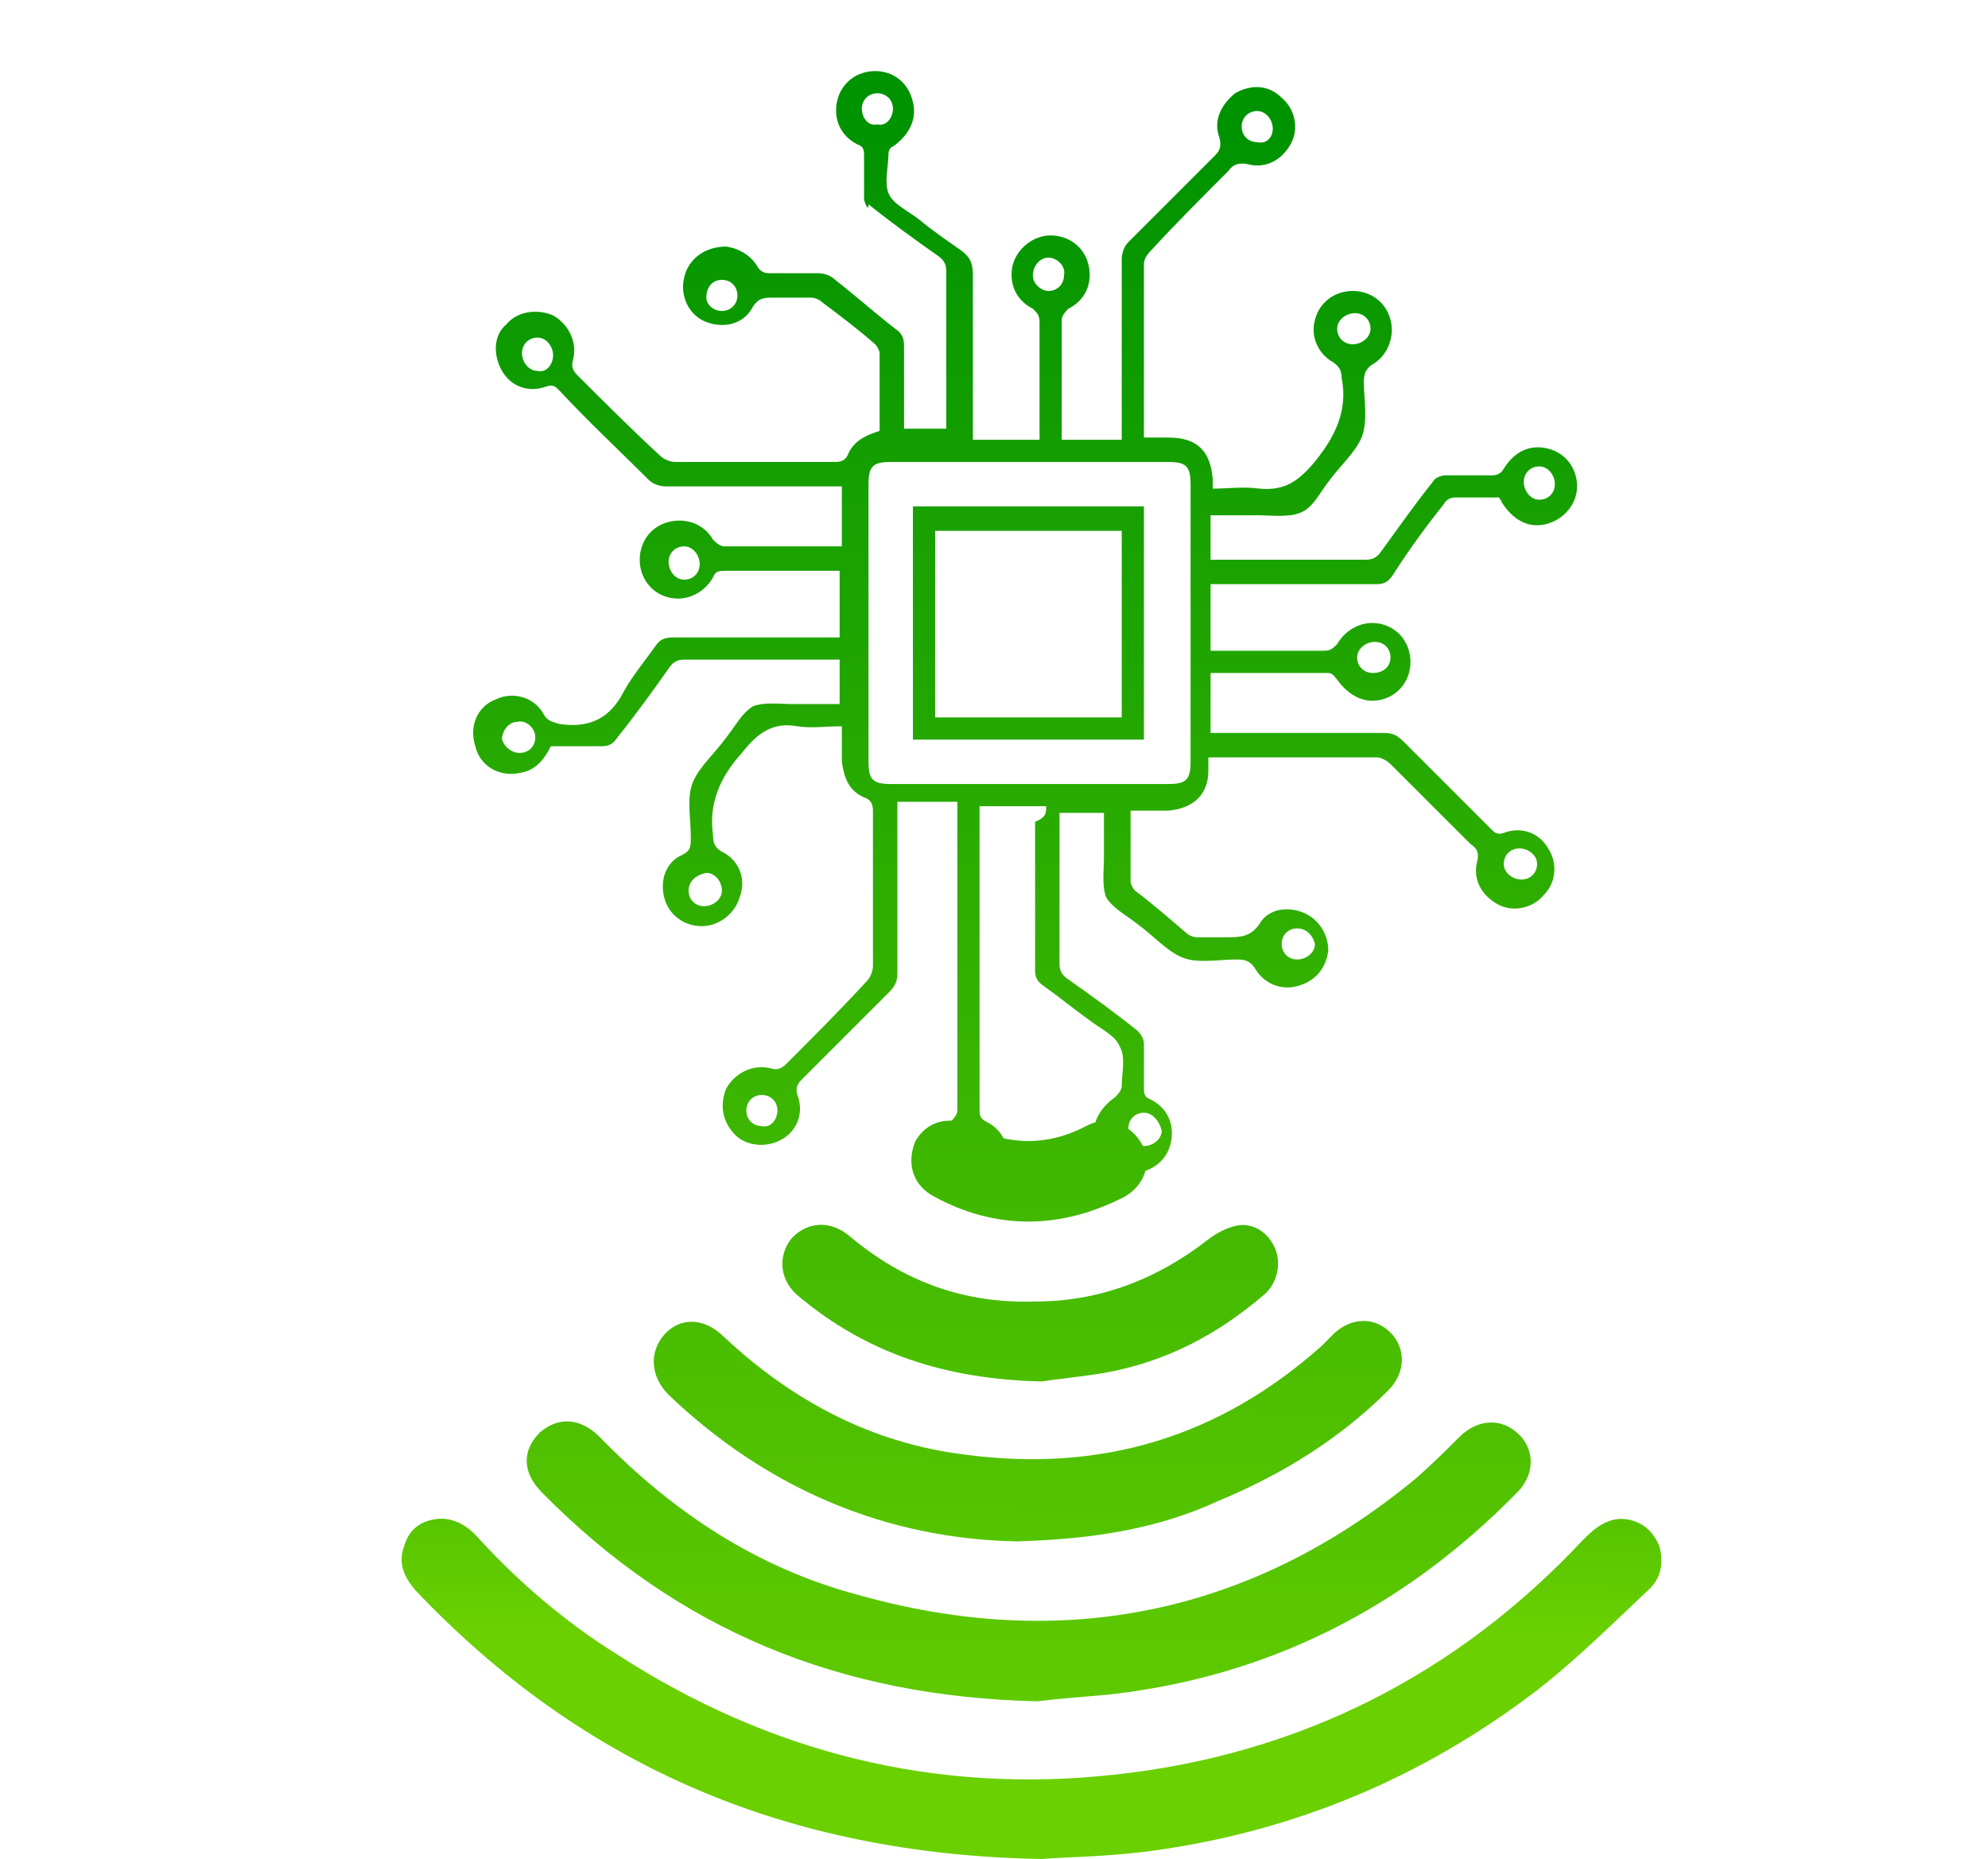 <?xml version="1.0" encoding="utf-8"?>
<!-- Generator: Adobe Illustrator 26.3.1, SVG Export Plug-In . SVG Version: 6.00 Build 0)  -->
<svg version="1.1" id="Layer_1" xmlns="http://www.w3.org/2000/svg" xmlns:xlink="http://www.w3.org/1999/xlink" x="0px" y="0px"
	 viewBox="0 0 89.5 83.7" style="enable-background:new 0 0 89.5 83.7;" xml:space="preserve">
<style type="text/css">
	.st0{fill:url(#SVGID_1_);}
	.st1{fill:url(#SVGID_00000173120203150771011960000002218488821209773696_);}
	.st2{fill:url(#SVGID_00000010297322308839975150000004385104284929286322_);}
	.st3{fill:url(#SVGID_00000075125437938964933830000004374290579653534592_);}
	.st4{fill:url(#SVGID_00000163058760119714701210000003504188494489132698_);}
	.st5{fill:url(#SVGID_00000163786740224600134360000002999300267278158752_);}
	.st6{fill:url(#SVGID_00000117641895150990528300000016072676781018959272_);}
</style>
<g>
	<g>
		<linearGradient id="SVGID_1_" gradientUnits="userSpaceOnUse" x1="46.249" y1="84.669" x2="46.777" y2="5.993">
			<stop  offset="0.142" style="stop-color:#6AD000"/>
			<stop  offset="0.199" style="stop-color:#58C600"/>
			<stop  offset="0.338" style="stop-color:#32B000"/>
			<stop  offset="0.466" style="stop-color:#17A000"/>
			<stop  offset="0.579" style="stop-color:#069600"/>
			<stop  offset="0.664" style="stop-color:#009300"/>
		</linearGradient>
		<path class="st0" d="M46.9,83.7c-11.5-0.2-20.7-4.2-28.2-12.1c-0.5-0.6-0.8-1.2-0.5-2c0.2-0.7,0.7-1.1,1.4-1.2
			c0.7-0.1,1.3,0.2,1.8,0.7c1.9,2.1,4,3.9,6.4,5.4c6.8,4.4,14.3,6.3,22.4,5.4c8.3-0.9,15.4-4.5,21.1-10.6c0.5-0.5,1.1-1,1.9-0.9
			c0.7,0.1,1.2,0.5,1.5,1.2c0.2,0.7,0.1,1.4-0.4,1.9c-1.7,1.6-3.3,3.2-5.1,4.6c-5.1,3.9-10.8,6.3-17.1,7.2
			C50,83.6,48.2,83.6,46.9,83.7z"/>
		
			<linearGradient id="SVGID_00000115476493493748292150000012359198638195112378_" gradientUnits="userSpaceOnUse" x1="46.215" y1="84.669" x2="46.742" y2="5.993">
			<stop  offset="0" style="stop-color:#6AD000"/>
			<stop  offset="1" style="stop-color:#009300"/>
		</linearGradient>
		<path style="fill:url(#SVGID_00000115476493493748292150000012359198638195112378_);" d="M46.7,76.6c-8.9-0.2-16.2-3.2-22.3-9.4
			c-0.9-0.9-0.9-1.9-0.1-2.7c0.8-0.7,1.8-0.7,2.7,0.2c3.3,3.4,7.1,5.9,11.6,7.1c9.2,2.6,17.7,0.9,25.1-5.2c0.7-0.6,1.4-1.3,2-1.9
			c0.8-0.8,1.9-0.9,2.7-0.1c0.7,0.7,0.7,1.8-0.1,2.6c-5.1,5.2-11.2,8.3-18.4,9.1C48.7,76.4,47.5,76.5,46.7,76.6z"/>
		
			<linearGradient id="SVGID_00000085963821899021107240000012866377981993470379_" gradientUnits="userSpaceOnUse" x1="46.187" y1="84.669" x2="46.715" y2="5.993">
			<stop  offset="0" style="stop-color:#6AD000"/>
			<stop  offset="1" style="stop-color:#009300"/>
		</linearGradient>
		<path style="fill:url(#SVGID_00000085963821899021107240000012866377981993470379_);" d="M45.8,69.4c-5.8-0.1-11.2-2.3-15.7-6.6
			c-0.8-0.8-0.9-1.9-0.2-2.7c0.7-0.8,1.8-0.8,2.7,0.1c3.1,2.9,6.7,4.8,10.9,5.3c6.1,0.8,11.4-0.8,16-4.9c0.2-0.2,0.4-0.4,0.6-0.6
			c0.8-0.7,1.8-0.7,2.5,0c0.7,0.7,0.7,1.8-0.1,2.6c-2.2,2.2-4.8,3.8-7.7,5C52.2,68.8,49.3,69.3,45.8,69.4z"/>
		
			<linearGradient id="SVGID_00000168825396452288851070000008075422917857845895_" gradientUnits="userSpaceOnUse" x1="46.157" y1="84.668" x2="46.685" y2="5.993">
			<stop  offset="0" style="stop-color:#6AD000"/>
			<stop  offset="1" style="stop-color:#009300"/>
		</linearGradient>
		<path style="fill:url(#SVGID_00000168825396452288851070000008075422917857845895_);" d="M46.9,62.2c-4.4-0.1-7.9-1.3-10.9-3.8
			c-0.9-0.7-1-1.8-0.4-2.6c0.7-0.8,1.8-0.9,2.7-0.1c2.4,2,5.1,3,8.3,2.9c2.9,0,5.5-1,7.8-2.8c0.4-0.3,0.8-0.5,1.2-0.6
			c0.8-0.2,1.5,0.3,1.8,1c0.3,0.7,0.1,1.6-0.5,2.1c-2.1,1.8-4.4,3-7.1,3.5C48.6,62,47.5,62.1,46.9,62.2z"/>
		
			<linearGradient id="SVGID_00000014620837813459040210000007402451779459577501_" gradientUnits="userSpaceOnUse" x1="46.124" y1="84.668" x2="46.652" y2="5.993">
			<stop  offset="0" style="stop-color:#6AD000"/>
			<stop  offset="1" style="stop-color:#009300"/>
		</linearGradient>
		<path style="fill:url(#SVGID_00000014620837813459040210000007402451779459577501_);" d="M46.3,55c-1.5,0-2.9-0.4-4.2-1.1
			c-1-0.5-1.3-1.5-0.9-2.5c0.5-0.9,1.5-1.2,2.5-0.7c1.7,0.9,3.5,0.9,5.2,0c0.9-0.5,2-0.1,2.5,0.8c0.5,0.9,0.1,1.9-0.8,2.4
			C49.2,54.6,47.8,55,46.3,55z"/>
	</g>
	<g>
		
			<linearGradient id="SVGID_00000022558763048073588920000004604785373960431756_" gradientUnits="userSpaceOnUse" x1="45.962" y1="84.667" x2="46.49" y2="5.992">
			<stop  offset="0" style="stop-color:#6AD000"/>
			<stop  offset="1" style="stop-color:#009300"/>
		</linearGradient>
		<path style="fill:url(#SVGID_00000022558763048073588920000004604785373960431756_);" d="M47.1,36.3c-1,0-2,0-3,0
			c0,0.3,0,0.6,0,0.8c0,1.4,0,11.5,0,12.9c0,0.3,0.1,0.4,0.3,0.5c0.8,0.4,1.1,1.2,0.9,2c-0.2,0.8-0.9,1.3-1.7,1.3
			c-0.8,0-1.5-0.5-1.7-1.3c-0.2-0.8,0.1-1.5,0.9-2c0.1-0.1,0.3-0.3,0.3-0.5c0-1.6,0-12,0-13.6c0-0.1,0-0.2,0-0.3c-0.9,0-1.7,0-2.7,0
			c0,0.2,0,0.4,0,0.5c0,2.4,0,4.8,0,7.2c0,0.4-0.1,0.6-0.4,0.9c-1.3,1.3-2.6,2.6-3.9,3.9c-0.2,0.2-0.3,0.4-0.2,0.7
			c0.3,0.8,0,1.6-0.7,2c-0.7,0.4-1.6,0.3-2.1-0.2c-0.6-0.6-0.7-1.4-0.4-2.1c0.4-0.7,1.2-1.1,2-0.9c0.3,0.1,0.5,0,0.7-0.2
			c1.2-1.2,2.4-2.4,3.6-3.7c0.2-0.2,0.3-0.5,0.3-0.7c0-2.3,0-4.7,0-7c0-0.3-0.1-0.5-0.4-0.6c-0.7-0.3-0.9-0.9-1-1.6c0-0.5,0-1,0-1.6
			c-0.7,0-1.4,0.1-2,0c-1.1-0.2-1.8,0.3-2.5,1.2c-1,1.1-1.5,2.3-1.3,3.7c0,0.4,0.1,0.6,0.5,0.8c0.7,0.4,1,1.2,0.7,2
			c-0.2,0.7-0.9,1.3-1.7,1.3c-0.8,0-1.5-0.5-1.7-1.3c-0.2-0.8,0.1-1.6,0.8-1.9c0.4-0.2,0.4-0.4,0.4-0.8c0-0.9-0.2-1.8,0.1-2.5
			c0.3-0.7,1-1.3,1.5-2c0.4-0.5,0.7-1.1,1.2-1.4c0.5-0.2,1.2-0.1,1.8-0.1c0.7,0,1.4,0,2.1,0c0-0.7,0-1.3,0-2c-0.2,0-0.3,0-0.5,0
			c-2.2,0-4.3,0-6.5,0c-0.3,0-0.5,0.1-0.7,0.4c-0.7,1-1.5,2.1-2.3,3.1c-0.2,0.3-0.4,0.4-0.7,0.4c-0.8,0-1.5,0-2.3,0
			c-0.3,0.6-0.7,1.1-1.4,1.2c-0.9,0.2-1.8-0.3-2-1.2c-0.3-0.9,0.1-1.8,0.9-2.1c0.8-0.4,1.8-0.1,2.2,0.7c0.2,0.3,0.4,0.3,0.7,0.4
			c1.4,0.2,2.3-0.3,2.9-1.5c0.4-0.7,0.9-1.3,1.4-2c0.2-0.3,0.4-0.4,0.8-0.4c2.3,0,4.6,0,6.9,0c0.2,0,0.4,0,0.6,0c0-1,0-1.9,0-3
			c-0.2,0-0.3,0-0.5,0c-1.5,0-3.1,0-4.6,0c-0.3,0-0.5,0-0.6,0.3c-0.4,0.7-1.2,1.1-2,0.9c-0.8-0.2-1.3-0.9-1.3-1.7
			c0-0.8,0.5-1.5,1.3-1.7c0.8-0.2,1.6,0.1,2,0.8c0.1,0.1,0.3,0.3,0.5,0.3c1.7,0,3.4,0,5.1,0c0,0,0.1,0,0.2,0c0-0.9,0-1.7,0-2.7
			c-0.2,0-0.4,0-0.6,0c-2.4,0-4.9,0-7.3,0c-0.3,0-0.6-0.1-0.8-0.3c-1.3-1.3-2.7-2.6-4-4c-0.2-0.2-0.3-0.3-0.6-0.2
			c-0.8,0.3-1.6,0-2-0.7c-0.4-0.7-0.4-1.6,0.2-2.1c0.5-0.6,1.4-0.7,2.1-0.4c0.7,0.4,1.1,1.2,0.9,2c-0.1,0.3,0,0.5,0.2,0.7
			c1.2,1.2,2.4,2.4,3.7,3.6c0.2,0.2,0.5,0.3,0.7,0.3c2.4,0,4.8,0,7.2,0c0.3,0,0.5-0.1,0.6-0.4c0.3-0.6,0.8-0.8,1.4-1
			c0-1.2,0-2.3,0-3.5c0-0.1-0.1-0.3-0.2-0.4c-0.8-0.7-1.6-1.3-2.4-1.9c-0.1-0.1-0.3-0.2-0.5-0.2c-0.6,0-1.2,0-1.8,0
			c-0.4,0-0.6,0.1-0.8,0.4c-0.4,0.8-1.3,1-2.1,0.7c-0.8-0.3-1.2-1.2-1-2c0.2-0.9,1-1.4,1.9-1.4c0.6,0.1,1.1,0.4,1.4,0.9
			c0.1,0.2,0.3,0.3,0.5,0.3c0.7,0,1.5,0,2.2,0c0.3,0,0.6,0.1,0.8,0.3c0.9,0.7,1.8,1.5,2.7,2.2c0.3,0.2,0.4,0.4,0.4,0.8
			c0,1.1,0,2.2,0,3.3c0,0.1,0,0.3,0,0.4c0.6,0,1.3,0,1.9,0c0-0.2,0-0.3,0-0.5c0-2.2,0-4.4,0-6.6c0-0.3-0.1-0.5-0.4-0.7
			c-1-0.7-2.1-1.5-3.1-2.3C39.1,9.5,39,9.3,38.9,9c0-0.7,0-1.3,0-2c0-0.2,0-0.4-0.3-0.5c-0.8-0.4-1.1-1.2-0.9-2
			c0.2-0.8,0.9-1.3,1.7-1.3c0.8,0,1.5,0.5,1.7,1.4c0.2,0.8-0.2,1.5-0.9,2C40.1,6.6,40,6.8,40,6.9c0,0.6-0.2,1.3,0,1.8
			c0.2,0.5,0.9,0.8,1.4,1.2c0.6,0.5,1.2,0.9,1.9,1.4c0.4,0.3,0.5,0.6,0.5,1.1c0,2.3,0,4.5,0,6.8c0,0.2,0,0.4,0,0.6c1,0,1.9,0,3,0
			c0-0.4,0-0.9,0-1.3c0-1.3,0-2.7,0-4c0-0.3-0.1-0.4-0.3-0.6c-0.8-0.4-1.1-1.2-0.9-2c0.2-0.7,0.9-1.3,1.7-1.3c0.8,0,1.5,0.5,1.7,1.3
			c0.2,0.8-0.1,1.6-0.9,2c-0.1,0.1-0.3,0.3-0.3,0.5c0,1.7,0,3.4,0,5.1c0,0.1,0,0.2,0,0.3c0.9,0,1.7,0,2.7,0c0-0.2,0-0.3,0-0.5
			c0-2.5,0-5.1,0-7.6c0-0.3,0.1-0.6,0.3-0.8c1.3-1.3,2.6-2.6,3.9-3.9c0.2-0.2,0.3-0.4,0.2-0.8c-0.3-0.8,0.1-1.5,0.7-2
			c0.7-0.4,1.5-0.4,2.1,0.2c0.6,0.5,0.8,1.4,0.4,2.1c-0.4,0.7-1.1,1.1-1.9,0.9c-0.4-0.1-0.7,0-0.9,0.3c-1.2,1.2-2.4,2.4-3.5,3.6
			c-0.2,0.2-0.3,0.4-0.3,0.6c0,2.5,0,5,0,7.5c0,0.1,0,0.2,0,0.3c0.4,0,0.7,0,1.1,0c1.3,0,1.9,0.6,2,1.9c0,0.1,0,0.2,0,0.4
			c0.7,0,1.4-0.1,2.1,0c1.1,0.1,1.7-0.3,2.4-1.1c1-1.2,1.6-2.4,1.3-3.9c0-0.3-0.1-0.5-0.4-0.7c-0.7-0.4-1-1.2-0.8-1.9
			c0.2-0.8,0.9-1.3,1.7-1.3c0.8,0,1.5,0.5,1.7,1.3c0.2,0.7-0.1,1.6-0.8,2c-0.3,0.2-0.4,0.4-0.4,0.8c0,0.8,0.2,1.7-0.1,2.5
			c-0.3,0.7-1,1.3-1.5,2c-0.4,0.5-0.7,1.2-1.3,1.4c-0.5,0.2-1.3,0.1-1.9,0.1c-0.7,0-1.4,0-2.1,0c0,0.7,0,1.3,0,2c0.2,0,0.3,0,0.5,0
			c2.2,0,4.3,0,6.5,0c0.3,0,0.5-0.1,0.7-0.4c0.8-1.1,1.5-2.1,2.3-3.1c0.1-0.2,0.4-0.3,0.6-0.3c0.7,0,1.4,0,2.1,0
			c0.2,0,0.4-0.1,0.5-0.3c0.5-0.8,1.2-1.1,2-0.9c0.8,0.2,1.3,0.9,1.3,1.7c0,0.8-0.6,1.5-1.4,1.7c-0.8,0.2-1.5-0.2-2-1
			c0-0.1-0.1-0.1-0.1-0.2c-0.7,0-1.3,0-2,0c-0.2,0-0.4,0.1-0.5,0.3c-0.8,1-1.6,2.1-2.3,3.2c-0.2,0.3-0.4,0.4-0.7,0.4
			c-2.3,0-4.6,0-6.9,0c-0.2,0-0.4,0-0.6,0c0,1,0,2,0,3c0.9,0,1.8,0,2.6,0c0.8,0,1.7,0,2.5,0c0.3,0,0.4-0.1,0.6-0.3
			c0.4-0.7,1.2-1.1,2-0.9c0.8,0.2,1.3,0.9,1.3,1.7c0,0.8-0.5,1.5-1.3,1.7c-0.8,0.2-1.5-0.2-2-0.9c-0.1-0.1-0.2-0.3-0.4-0.3
			c-1.8,0-3.5,0-5.3,0c0,0.9,0,1.8,0,2.7c0.2,0,0.3,0,0.5,0c2.4,0,4.9,0,7.3,0c0.4,0,0.6,0.1,0.9,0.4c1.3,1.3,2.6,2.6,3.9,3.9
			c0.2,0.2,0.3,0.3,0.6,0.2c0.8-0.3,1.6,0,2,0.7c0.4,0.6,0.4,1.5-0.2,2.1c-0.5,0.6-1.4,0.8-2.1,0.4c-0.7-0.4-1.1-1.1-0.9-1.9
			c0.1-0.4,0-0.6-0.3-0.8c-1.2-1.2-2.4-2.4-3.6-3.6c-0.1-0.1-0.4-0.3-0.6-0.3c-2.4,0-4.9,0-7.3,0c-0.1,0-0.2,0-0.3,0
			c0,0.2,0,0.4,0,0.6c0,1.1-0.7,1.7-1.8,1.8c-0.5,0-1.1,0-1.7,0c0,1.1,0,2.2,0,3.2c0,0.1,0.1,0.3,0.2,0.4c0.8,0.6,1.6,1.3,2.3,1.9
			c0.1,0.1,0.3,0.2,0.5,0.2c0.4,0,0.9,0,1.3,0c0.6,0,1.1,0,1.5-0.6c0.4-0.7,1.3-0.8,2-0.5c0.7,0.3,1.1,1,1.1,1.7
			c-0.1,0.8-0.6,1.4-1.4,1.6c-0.7,0.2-1.5-0.1-1.9-0.8c-0.2-0.3-0.4-0.4-0.8-0.4c-0.9,0-1.8,0.2-2.5-0.1c-0.7-0.3-1.3-1-2-1.5
			c-0.5-0.4-1.1-0.7-1.4-1.2c-0.2-0.5-0.1-1.2-0.1-1.8c0-0.6,0-1.3,0-2c-0.7,0-1.3,0-2,0c0,0.2,0,0.3,0,0.5c0,2.1,0,4.2,0,6.3
			c0,0.3,0.1,0.5,0.4,0.7c1,0.7,2.1,1.5,3.1,2.3c0.2,0.2,0.3,0.4,0.3,0.6c0,0.7,0,1.3,0,2c0,0.2,0,0.4,0.3,0.5
			c0.8,0.4,1.1,1.2,0.9,2c-0.2,0.8-0.9,1.3-1.7,1.3c-0.8,0-1.5-0.5-1.7-1.4c-0.2-0.8,0.2-1.5,0.9-2c0.1-0.1,0.3-0.3,0.3-0.5
			c0-0.6,0.2-1.3-0.1-1.8c-0.2-0.5-0.9-0.8-1.4-1.2c-0.7-0.5-1.3-1-2-1.5c-0.3-0.2-0.4-0.4-0.4-0.7c0-2.2,0-4.4,0-6.7
			C47.1,36.8,47.1,36.6,47.1,36.3z M53.6,28.1c0-2.1,0-4.2,0-6.3c0-0.8-0.2-1-1-1c-4.2,0-8.4,0-12.5,0c-0.8,0-1,0.2-1,1
			c0,4.2,0,8.3,0,12.5c0,0.8,0.2,1,1,1c4.2,0,8.4,0,12.5,0c0.8,0,1-0.2,1-1C53.6,32.2,53.6,30.2,53.6,28.1z M47.2,11.6
			c-0.4,0-0.7,0.4-0.7,0.8c0,0.4,0.4,0.7,0.7,0.7c0.4,0,0.7-0.3,0.7-0.7C48,12,47.6,11.6,47.2,11.6z M24.9,16c0-0.4-0.3-0.8-0.7-0.8
			c-0.4,0-0.7,0.3-0.7,0.7c0,0.4,0.3,0.8,0.7,0.8C24.6,16.8,24.9,16.4,24.9,16z M30.8,26.1c0.4,0,0.7-0.3,0.7-0.7
			c0-0.4-0.3-0.8-0.7-0.8c-0.4,0-0.7,0.3-0.7,0.7C30.1,25.7,30.4,26.1,30.8,26.1z M44.4,52.2c0-0.4-0.3-0.7-0.7-0.7
			c-0.4,0-0.8,0.3-0.7,0.7c0,0.4,0.3,0.7,0.7,0.7C44,52.9,44.4,52.6,44.4,52.2z M69.3,22.5c0.4,0,0.7-0.3,0.7-0.7
			c0-0.4-0.3-0.8-0.7-0.8c-0.4,0-0.7,0.3-0.7,0.7C68.6,22.1,68.9,22.5,69.3,22.5z M60.2,14.8c0,0.4,0.3,0.7,0.7,0.7
			c0.4,0,0.8-0.3,0.8-0.7c0-0.4-0.3-0.7-0.7-0.7C60.6,14.1,60.2,14.4,60.2,14.8z M23.4,33.9c0.4,0,0.7-0.3,0.7-0.7
			c0-0.4-0.4-0.8-0.8-0.7c-0.4,0-0.7,0.4-0.7,0.8C22.7,33.6,23,33.9,23.4,33.9z M31,40.1c0,0.4,0.3,0.7,0.7,0.7
			c0.4,0,0.8-0.3,0.8-0.7c0-0.4-0.3-0.8-0.7-0.8C31.3,39.4,31,39.7,31,40.1z M62.6,29.6c0-0.4-0.3-0.7-0.7-0.7
			c-0.4,0-0.8,0.3-0.8,0.7c0,0.4,0.3,0.7,0.7,0.7C62.3,30.3,62.6,30,62.6,29.6z M40.2,4.9c0-0.4-0.3-0.7-0.7-0.7
			c-0.4,0-0.7,0.3-0.7,0.7c0,0.4,0.3,0.8,0.7,0.7C39.9,5.7,40.2,5.3,40.2,4.9z M57.3,5.8C57.3,5.4,57,5,56.6,5
			c-0.4,0-0.7,0.3-0.7,0.7c0,0.4,0.3,0.7,0.7,0.7C57,6.5,57.3,6.2,57.3,5.8z M69.2,38.9c0-0.4-0.4-0.7-0.8-0.7
			c-0.4,0-0.7,0.3-0.7,0.7c0,0.4,0.4,0.7,0.8,0.7C68.9,39.6,69.2,39.3,69.2,38.9z M35,50c0-0.4-0.3-0.7-0.7-0.7
			c-0.4,0-0.7,0.3-0.7,0.7c0,0.4,0.3,0.7,0.7,0.7C34.7,50.8,35,50.4,35,50z M51.5,50.1c-0.4,0-0.7,0.3-0.7,0.7
			c0,0.4,0.3,0.7,0.7,0.8c0.4,0,0.8-0.3,0.8-0.7C52.2,50.5,51.9,50.1,51.5,50.1z M32.5,14c0.4,0,0.7-0.3,0.7-0.7
			c0-0.4-0.3-0.7-0.7-0.7c-0.4,0-0.7,0.3-0.7,0.8C31.8,13.7,32.1,14,32.5,14z M58.4,41.8c-0.4,0-0.7,0.3-0.7,0.7
			c0,0.4,0.3,0.7,0.7,0.7c0.4,0,0.8-0.3,0.8-0.7C59.1,42.1,58.8,41.8,58.4,41.8z"/>
		
			<linearGradient id="SVGID_00000150816696989449092790000013059264539754567073_" gradientUnits="userSpaceOnUse" x1="45.964" y1="84.667" x2="46.492" y2="5.992">
			<stop  offset="0" style="stop-color:#6AD000"/>
			<stop  offset="1" style="stop-color:#009300"/>
		</linearGradient>
		<path style="fill:url(#SVGID_00000150816696989449092790000013059264539754567073_);" d="M51.5,33.3c-3.5,0-6.9,0-10.4,0
			c0-3.5,0-7,0-10.5c3.5,0,6.9,0,10.4,0C51.5,26.3,51.5,29.8,51.5,33.3z M50.5,23.9c-2.8,0-5.6,0-8.4,0c0,2.8,0,5.6,0,8.4
			c2.8,0,5.6,0,8.4,0C50.5,29.4,50.5,26.7,50.5,23.9z"/>
	</g>
</g>
</svg>
